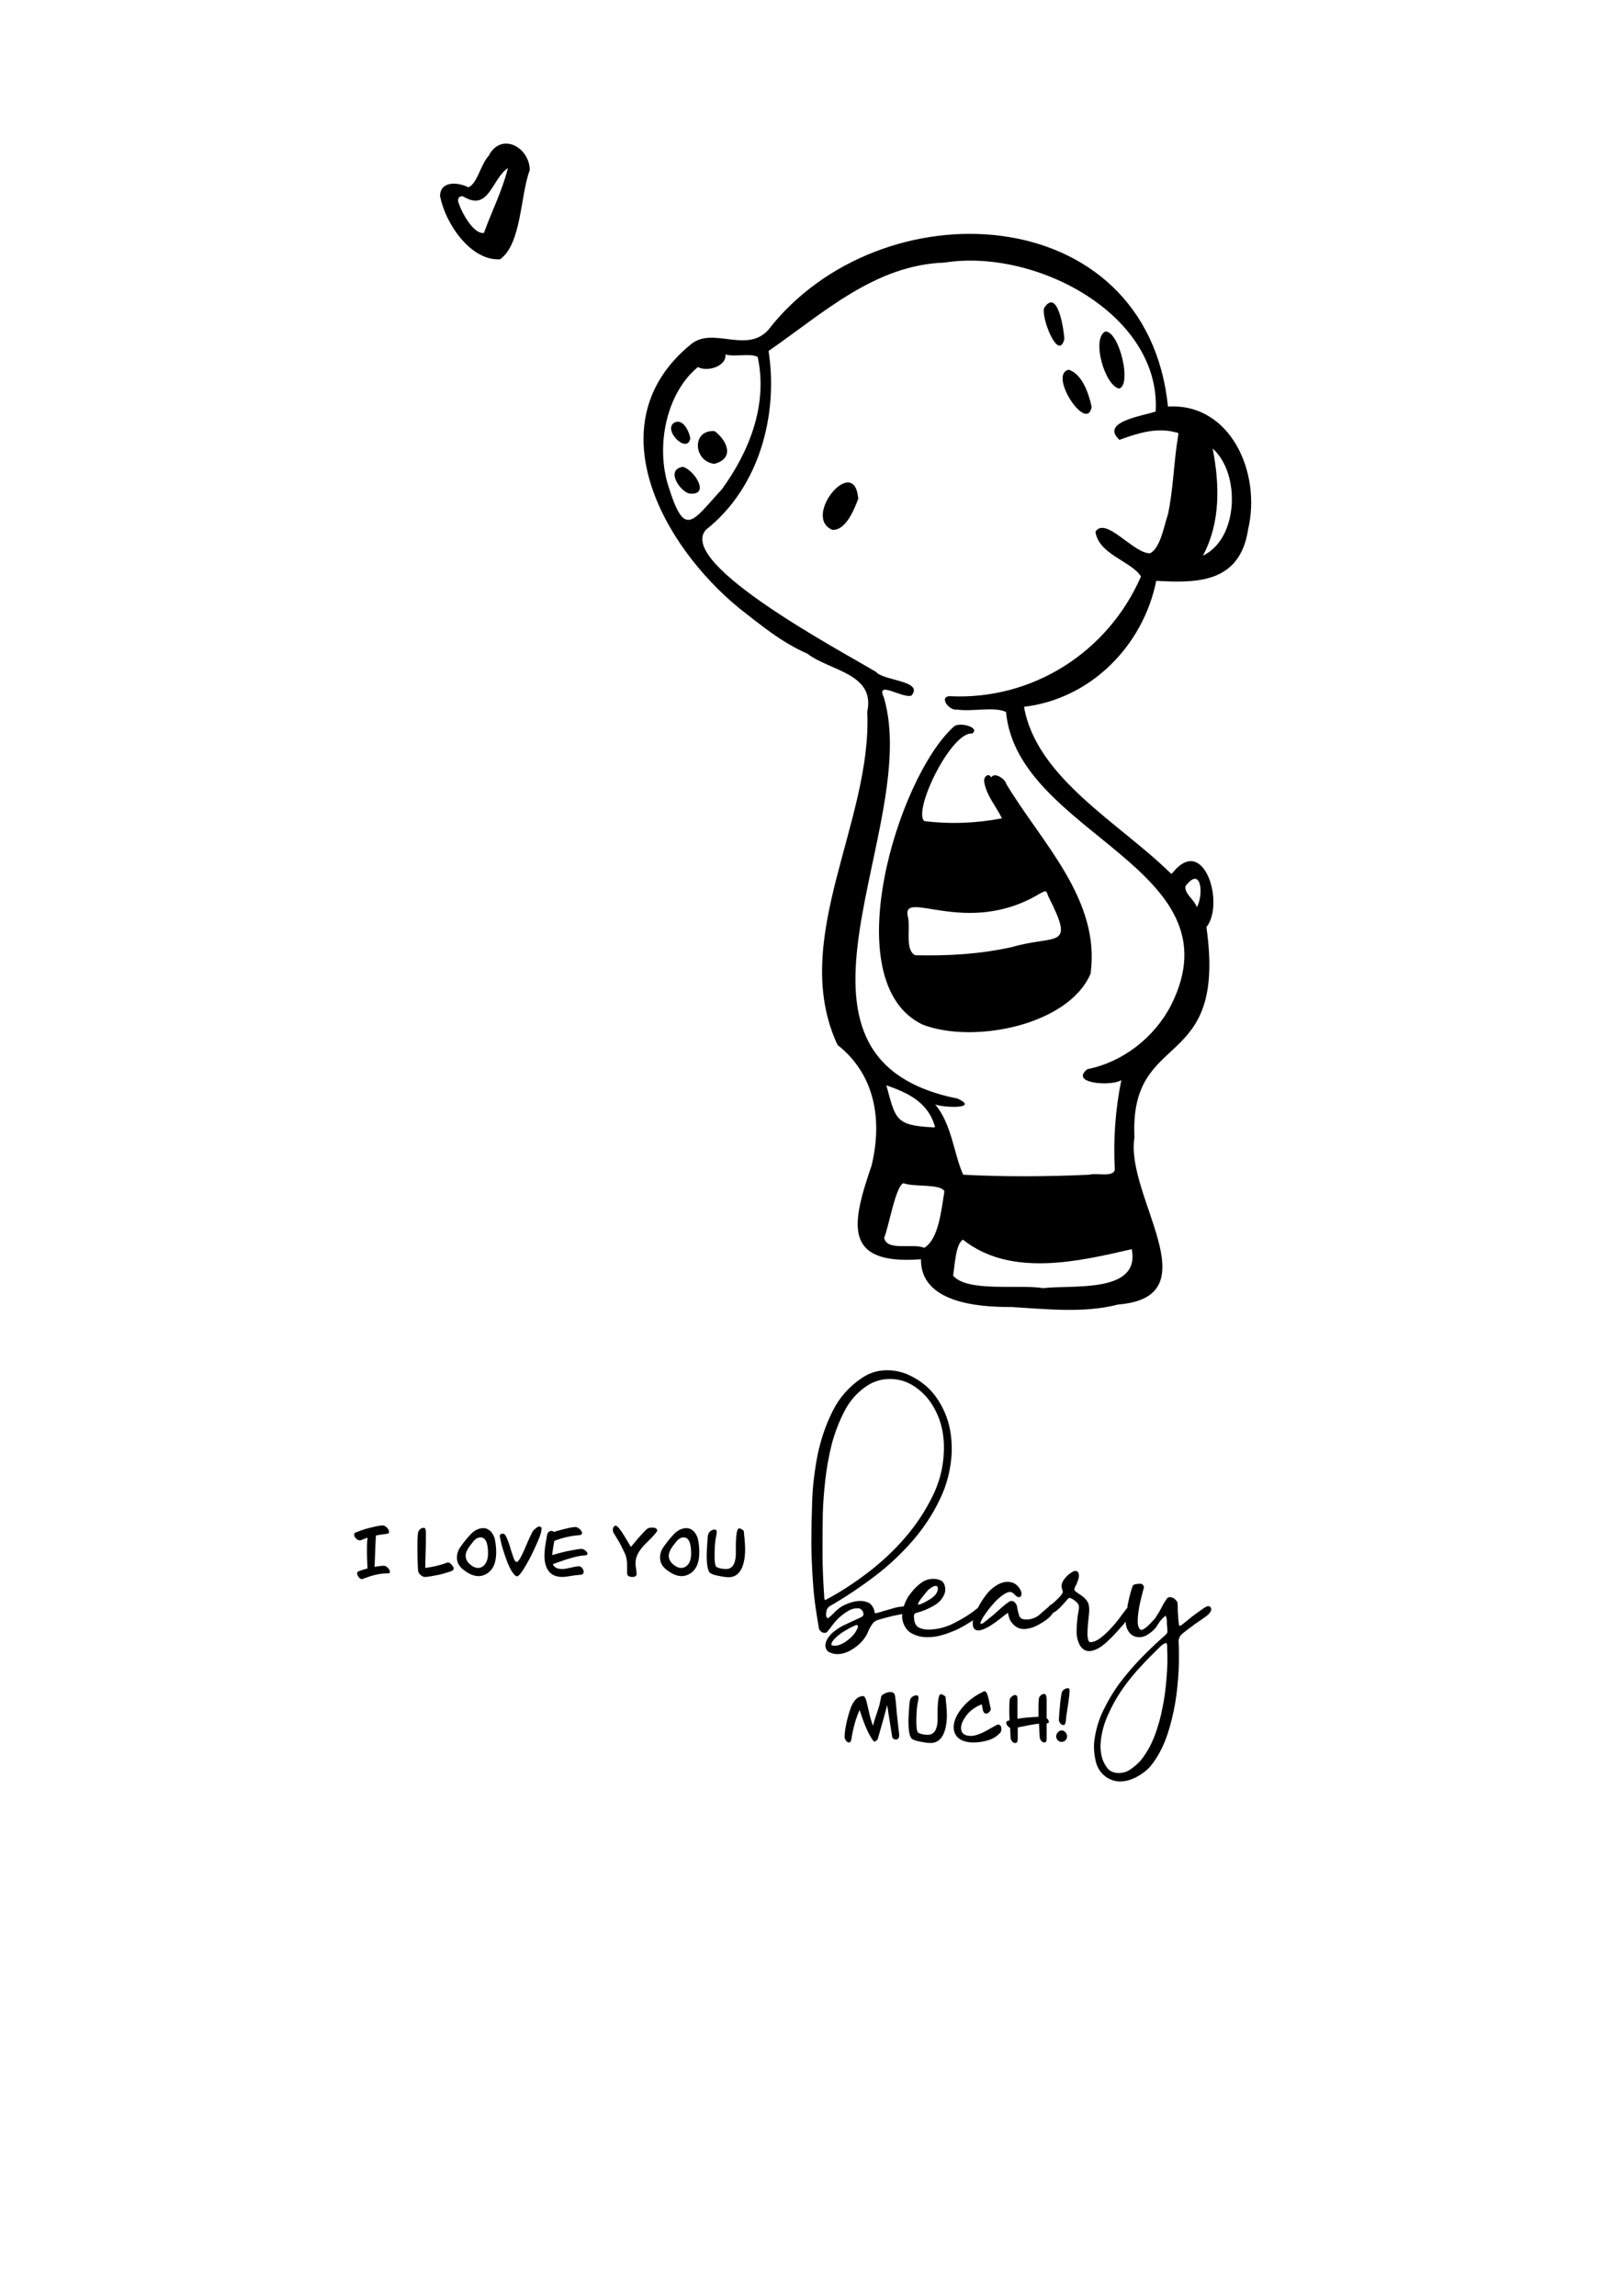 <?xml version="1.0" encoding="utf-8"?>
<!-- Generator: Adobe Illustrator 25.2.3, SVG Export Plug-In . SVG Version: 6.00 Build 0)  -->
<svg version="1.1" id="Ebene_1" xmlns="http://www.w3.org/2000/svg" xmlns:xlink="http://www.w3.org/1999/xlink" x="0px" y="0px"
	 viewBox="0 0 595.3 841.9" style="enable-background:new 0 0 595.3 841.9;" xml:space="preserve">
<path d="M318.1,261c3-14.1-13.7-14.9-22-21.3c-9.4-4.1-17.1-10.5-24.9-16.6c-28.4-23.2-53-68.2-17.7-96.9c8-6.5,20.2,3.5,28.2-5.1
	c41.1-53.1,138.9-48.4,146.7,28c22.9-1.4,34.3,24.2,29.4,45c-3,20-19.2,19.7-33.7,18.9c-4.8,23.8-24,43.3-48.5,46.2
	c4.5,26,34.9,42.6,53.3,60.6c0.9,0.8,0.8,0.8,1.5-0.1c11.3-13.5,18.9,11.8,12.1,20.3c7.7,54.1-28.3,36.8-26.4,77.1
	c-3.5,21.6,28.7,58.5-6,61.3c-12.6,3.3-27,1.6-39.3,0.9c-12.6,0.1-33.2-1.8-33-17.5c-28.9,2.2-25.4-13.1-18.1-34.4
	c4-16.7,1.3-33.3-12.5-44.2C289.2,344.6,320,301.5,318.1,261z M411.3,396.1c-3.3,2.3-19.2,1.4-12.5-4c13.1-2.6,24.7-11.7,30.8-23.6
	c25.2-50.4-56.4-62.4-60.6-107.4c-4.3-2.1-12.5,0-18-0.9c-2.7,0.6-6.7-4.5-2.8-4.9c30.4,1.6,58.2-16.1,70.3-43.9
	c-3.5-5.6-15.5-8-16.7-16.4c3.7-5.8,13.9,8,20,7.9c3.8-1.8,5.1-9.9,6.6-14.3c2-9.4,2.1-19.1,3.7-28.6c0.2-1.3,0.2-1.3-1.1-1.5
	c-7.1-1.9-14.3,0.6-20.4,2.8c-7.3-6.7,8.9-8.8,13.3-10.4c2-35.6-44.1-59.9-77.5-54.6c-25.7,0.9-44.6,18.7-64.5,32.4
	c3.6,23.1-3.2,50-23,65.6c-11,12.5,50.9,45.1,62.4,52.1c2.7,3.3,17.7,3.2,13,8.7c-3.4,1.1-13.2-5.9-10.1,0.7
	c14.1,47.9-47.1,132.2,27.1,147.1c8.2,3.9-5.6,3.3-8.3,2.1c6.2,7.4,6.8,18.2,10.3,25.8c15.4,0.8,30.8,0.7,46.2,0
	c2.6-0.8,8.9,1.1,9.4-1.9C408.3,417.8,409.1,406.8,411.3,396.1z M266.1,130c0.4,4.4-6.8,6.5-10.1,4.6c-11.6,9.5-15.6,29-10.8,43.8
	c6,19.3,8.7,12.8,19.6,1c10.1-13.9,16.9-31.1,13.1-48.5C275.1,129.4,269.8,131,266.1,130z M382.6,472.4c10.5-1.3,35.8,2.1,32.5-14.3
	c-19.1,4.4-44.4,10.5-61.9-3.5c-2.7,1.6-3,9.5-3.6,13.2C354.8,474,373.9,470.9,382.6,472.4z M324.3,453.9c0.9,5.1,10.6,1.9,14.7,3.7
	c5.4-3.2,6.3-14.3,7.4-20.7c-1.3-2.9-11.3-1.5-15-3C328.5,434.8,326,450,324.3,453.9z M441.2,203.8c13.2-6.3,13.8-30.3,3.6-39.3
	C447.3,177.5,447.8,191.5,441.2,203.8z M325.1,398c3.4,12.2,3.1,14.7,16.8,15.4c1,0.2,1.2-0.1,0.8-1C340,404,332.8,400.7,325.1,398z
	 M439,332.7c2.6-4.8,1.6-15.4-4.2-7.7C434.4,327.8,438,329.8,439,332.7z"/>
<path d="M194.3,62.4c-3.5,9.4-3,27.1-10.9,32.7c-10.9,0.6-20.2-13.4-22-23.3c0.2-5.6,6.7-5,10.4-3.1c3.3-1.4,4.5-8.4,7.4-11.5
	C183.8,48.2,194.3,54,194.3,62.4z M186.3,61.6c-6.2,4.4-6.9,16.2-16.5,10.4c-1.2-0.1-1.8,0.4-1.8,1.7c1,3.8,5.7,12.4,9.5,11.7
	C180.4,77.4,184.3,69.8,186.3,61.6z"/>
<path d="M363.6,285.1c1.1-2.1,5.1,0.5,5.5,2.4c12.8,21.4,34.7,42.4,30.9,69.6c-8.2,19.1-43.4,25.8-61.7,18.6
	c-32-15.5-9.1-90.4,11.4-109.1c1.8-2.1,10.1,0.1,6.9,2.4c-7.7-0.8-21.8,28.2-17.6,32.1c9.4,1.2,19.3,0.8,28.5-1
	c-2.1-4.4-5.7-8.3-6.5-13.4C360.7,285.1,362.4,283.1,363.6,285.1z M333.1,336.6c0.8,3.9-1.2,11.9,2.6,13.7c11.9,0.3,23.9-0.4,35.5-3
	c16.2-4.7,23.3,1.1,13.4-18.4c-1-2.3-0.5-2.6-3.2-1.2C354.1,344.2,329.9,325.1,333.1,336.6z"/>
<path d="M314.8,182.9c-1.5,4-4.6,11.7-9.5,11.4C294,189.6,313.4,166.1,314.8,182.9z"/>
<path d="M410.5,142.5c-5.2-1-10.2-18-5.2-20.9C410.4,121,415.3,141.1,410.5,142.5z"/>
<path d="M400.4,149.2c-1.7,9.9-16.1-12-8.4-13.6C396.9,137.1,399.4,144.4,400.4,149.2z"/>
<path d="M390.4,124.3c-2.2,8.7-8.7-8.2-7.4-11.4C387.9,105.5,390.2,120.7,390.4,124.3z"/>
<path d="M262,170.1c-7.7-0.9-8.4-12.6,0.1-12C266.6,161.4,269.7,168.1,262,170.1z"/>
<path d="M250.4,171.2c4.1,0.9,10.4,10.6,2.5,9.8C249.6,180.4,243.9,172.3,250.4,171.2z"/>
<path d="M253.2,160.7c-1.1,6.2-10.5-3.3-5.7-5.8C250.6,153.5,252.8,158.3,253.2,160.7z"/>
<path d="M140.9,574.2c-0.6,0-1.8,0.1-3.5,0.4c0.2-5.1,0.3-8.9,0.5-11.5c1-0.2,2.3-0.4,3.8-0.6c0.3,0,0.5-0.1,0.6-0.1
	c0.2-0.1,0.3-0.2,0.4-0.4c0-0.1,0-0.2,0-0.3c0-0.5-0.3-1-0.8-1.5c-0.5-0.5-1-0.8-1.5-0.8c-0.8,0-2.5,0.3-5.2,1c-1.3,0.3-3,0.9-5,1.7
	c-0.2,0.2-0.3,0.4-0.3,0.7c0,0.4,0.2,0.9,0.7,1.4c0.5,0.5,1,0.7,1.4,0.7c0.1,0,0.3,0,0.4-0.1c0.8-0.3,1.6-0.6,2.4-0.9
	c-0.2,1.7-0.2,3.6-0.2,5.7c0,1.4,0.1,3.3,0.2,5.6c-1.3,0.3-2.5,0.7-3.6,1.2c-0.2,0.2-0.2,0.4-0.2,0.6c0,0.4,0.2,0.9,0.6,1.4
	s0.8,0.7,1.2,0.7c0.1,0,0.2,0,0.3-0.1c3.3-1.3,6.2-2,8.7-2h0.8c0.3-0.1,0.4-0.2,0.4-0.6c0-0.5-0.2-0.9-0.7-1.4
	S141.3,574.2,140.9,574.2z"/>
<path d="M164.2,573c-0.1,0-0.2,0-0.3,0.1c-2.4,0.9-5,1.5-7.9,1.9c0-1.2,0-3,0.1-5.4c0.1-2.4,0.1-4.2,0.1-5.4v-2c0-1-0.1-1.6-0.4-1.8
	c-0.1-0.1-0.3-0.1-0.5-0.1c-0.7,0-1.3,0.4-1.8,1.2c-0.2,0.4-0.4,2-0.4,5c0,2.2,0,4.5,0.1,6.8c0.1,1.7,0.1,2.7,0.2,3
	c0.1,0.4,0.4,0.9,0.9,1.3c0.5,0.4,1,0.7,1.5,0.7c1,0,2.7-0.3,5.2-0.8c0.6-0.1,1.5-0.4,2.6-0.7c0.7-0.2,1.2-0.4,1.6-0.5
	c0.8-0.3,1.2-0.6,1.2-1c0-0.5-0.2-0.9-0.7-1.4C165.2,573.2,164.7,573,164.2,573z"/>
<path d="M179.9,561.5c-0.8-0.7-1.6-1.1-2.6-1.1c-1.7,0-3.3,0.8-4.7,2.3c-1.2,1.3-2.4,2.7-3.5,4.3c-1,1.3-1.5,2.7-1.5,4.2
	c0,0.4,0,0.7,0.1,1c0.2,1.4,1.2,2.8,3,4c1.7,1.2,3.3,1.8,4.9,1.8c0.9,0,1.9-0.3,2.8-0.8c2.4-1.4,3.6-4,3.6-8c0-1.7-0.2-3.4-0.6-5.2
	C181,563,180.6,562.2,179.9,561.5z M177,574.5c-0.5,0.3-1,0.5-1.5,0.5c-1.2,0-2.2-0.5-3.2-1.4s-1.5-1.9-1.5-3.1c0-0.8,0.3-1.7,1-2.8
	c0.3-0.5,0.9-1.3,1.8-2.4c0.8-1,1.7-1.5,2.7-1.5c1.8,0,2.7,2,2.7,5.9C179,572,178.3,573.6,177,574.5z"/>
<path d="M197.6,559.8c-0.1,0-0.5,0.2-1,0.6c-0.5,0.4-0.8,0.7-0.9,0.8c-0.4,0.4-1,1.7-1.9,3.7c-1.2,2.9-2,4.6-2.3,5.2
	c-0.9,1.8-1.5,2.7-2,2.7c-0.4,0-0.8-0.5-1.1-1.4c-0.8-2.3-1.3-3.9-1.5-4.7c-0.8-2.4-1.4-3.7-1.9-4.1c-0.2-0.1-0.4-0.2-0.6-0.2
	c-0.2,0-0.5,0.1-0.7,0.2c-0.3,0.2-0.4,0.4-0.4,0.6c0,0.2,0.2,1,0.5,2.5c0.5,2.1,1.2,4.2,2,6.4c1.1,3,2.2,4.8,3.1,5.6
	c0.3,0.2,0.6,0.4,0.7,0.4c0.6,0,1.7-1.3,3.2-3.9c1-1.7,2.2-3.9,3.4-6.6c1.6-3.4,2.4-5.6,2.4-6.7
	C198.8,560.2,198.4,559.8,197.6,559.8z"/>
<path d="M214.7,568.6c-0.5-0.4-1-0.6-1.4-0.6c-0.6,0-2.5,0.3-5.5,0.9c-1.8,0.4-3.6,0.9-5.3,1.4c0.3-2.3,0.6-4.1,0.8-5.2
	c3-1.2,6.1-1.9,9.1-2.1c0.7-0.1,1.1-0.3,1.1-0.7c0-0.5-0.3-1-0.8-1.5c-0.6-0.5-1.1-0.8-1.6-0.8c-0.7,0-2.1,0.2-4,0.7
	c-1.7,0.4-3,0.8-4,1.1c-0.2-0.2-0.4-0.4-0.8-0.4c-0.6,0-1.1,0.3-1.4,0.8c-0.2,0.6-0.3,0.9-0.3,1c0,0.1,0,0.1,0,0.2
	c-0.6,2.9-0.9,5.3-0.9,7.1c0,2.4,0.5,4.2,1.5,5.6c1.1,1.5,2.8,2.2,5.1,2.2c0.7,0,1.4-0.1,2-0.2c1.7-0.3,3.2-0.5,4.6-0.6
	c0.6,0,0.9-0.2,1.1-0.6c0-0.1,0.1-0.2,0.1-0.4c0-0.5-0.2-0.9-0.5-1.4c-0.4-0.5-0.8-0.7-1.3-0.7c-0.7,0-1.7,0.2-3,0.5s-2.3,0.5-3,0.5
	c-1.9,0-3.1-0.6-3.5-1.8c0.8-0.3,1.6-0.6,2.2-0.8c4.2-1.5,7.3-2.3,9.4-2.4c0.4,0,0.7-0.1,0.7-0.1c0.2-0.1,0.4-0.3,0.4-0.6
	C215.4,569.4,215.2,569,214.7,568.6z"/>
<path d="M239.3,560.2c-0.7,0-1.2,0.1-1.5,0.2c-0.6,0.2-2.8,2.5-6.4,6.9c-1.1-1.9-1.9-3.2-2.5-4.2c-1.5-2.4-2.5-3.6-3.1-3.6
	c-0.3,0-0.6,0.2-0.8,0.6c-0.2,0.3-0.2,0.6-0.2,1c0,0.4,0.1,0.8,0.3,1.1c0.6,0.9,1,1.7,1.4,2.3c0.9,1.4,1.7,3.1,2.7,5.2
	c0.6,1.2,0.8,2.7,0.8,4.3v1.5c0,0.5,0,1,0,1.5c0.1,0.9,0.7,1.3,2,1.3c1,0,1.5-0.4,1.5-1.1c0-0.5-0.1-1.1-0.2-2
	c-0.2-0.9-0.2-1.6-0.2-2c0-2.4,1.3-4.8,4-7.4s4-4.1,4-4.7C240.7,560.4,240.2,560.2,239.3,560.2z"/>
<path d="M254.4,561.5c-0.8-0.7-1.6-1.1-2.6-1.1c-1.7,0-3.3,0.8-4.7,2.3c-1.2,1.3-2.4,2.7-3.5,4.3c-1,1.3-1.5,2.7-1.5,4.2
	c0,0.4,0,0.7,0.1,1c0.2,1.4,1.2,2.8,3,4c1.7,1.2,3.3,1.8,4.9,1.8c0.9,0,1.9-0.3,2.8-0.8c2.4-1.4,3.6-4,3.6-8c0-1.7-0.2-3.4-0.6-5.2
	C255.5,563,255.1,562.2,254.4,561.5z M251.5,574.5c-0.5,0.3-1,0.5-1.5,0.5c-1.2,0-2.2-0.5-3.2-1.4s-1.5-1.9-1.5-3.1
	c0-0.8,0.3-1.7,1-2.8c0.3-0.5,0.9-1.3,1.8-2.4c0.8-1,1.7-1.5,2.7-1.5c1.8,0,2.7,2,2.7,5.9C253.5,572,252.9,573.6,251.5,574.5z"/>
<path d="M272,560.8c-0.3-0.2-0.6-0.3-0.9-0.3c-0.4,0-0.7,0.6-0.9,1.7c-0.2,1.5-0.3,3.1-0.3,4.6c0,1.9,0,3,0,3.5
	c-0.2,3.4-1.4,5.1-3.6,5.1c-1.2,0-2.3-0.2-3.4-0.7c-0.5-0.2-0.8-1.6-0.8-4.1c0-2,0.1-3.9,0.3-5.7c0-0.2,0.1-0.7,0.3-1.6
	c0.1-0.7,0.2-1.2,0.2-1.5c0-0.6-0.3-0.9-0.8-0.9c-0.4,0-0.9,0.2-1.4,0.5c-0.5,0.4-0.8,0.8-0.9,1.2c-0.2,0.4-0.3,1.7-0.4,3.7
	c-0.1,1.7-0.2,3-0.2,3.9c0,3.5,0.4,5.7,1.1,6.5c0.4,0.4,1.1,0.7,2.3,1c1.9,0.4,3.4,0.7,4.7,0.7c2.2,0,3.9-1.2,4.9-3.6
	c0.7-1.7,1.1-3.9,1.1-6.6c0-1.9-0.2-4.1-0.5-6.8C272.6,561.2,272.4,561,272,560.8z"/>
<path d="M444.2,589.8c-0.2-0.6-0.6-0.8-1.1-0.8c-0.3,0-0.9,0.3-1.8,0.9c-0.9,0.6-1.8,1.3-2.8,2c-1,0.7-2,1.5-2.8,2.2
	c-0.9,0.7-1.5,1.2-1.9,1.5c-0.1,0.1-0.3,0.3-0.5,0.4c-0.2,0.1-0.4,0.2-0.5,0.2c-0.1,0-0.2,0-0.3-0.1c-0.1-0.1-0.1-0.6-0.2-1.4
	s-0.2-1.6-0.2-2.5c-0.1-0.9-0.1-1.8-0.1-2.7c0-0.9-0.1-1.5-0.1-1.8c-0.1-0.4-0.5-0.8-1-1.3c-0.6-0.5-1.2-0.7-1.8-0.7
	c-0.3,0-0.6,0.1-0.9,0.3c-0.1,0.1-0.2,0.3-0.3,0.4c-0.1,0.1-0.2,0.3-0.3,0.5c-0.7,0.9-1.2,1.9-1.7,2.9c-0.5,1-1.1,2-1.8,3
	c-0.1,0.2-0.3,0.6-0.8,1.1c-0.5,0.5-1,1.1-1.5,1.6c-0.6,0.6-1.1,1.1-1.7,1.5c-0.6,0.5-1.1,0.7-1.5,0.7c-0.3,0-0.5-0.2-0.7-0.5
	c-0.4-0.6-0.6-1.5-0.6-2.7c0-1.1,0.1-2.3,0.3-3.6c0.2-1.3,0.4-2.5,0.7-3.7c0.3-1.2,0.5-2.1,0.7-2.8c0.1-0.6,0.3-1.2,0.5-1.9
	c0.2-0.6,0-1.2-0.7-1.6l-0.2-0.1c-0.4,0-1,0-1.8,0.1c-0.8,0.1-1.3,0.4-1.4,0.9c-0.7,1.9-1.2,4-1.7,6.4c-0.1,0.5-0.2,0.9-0.2,1.4
	c-0.7,0.9-1.6,2-2.6,3.4c-1,1.4-2.1,2.7-3.3,4c-1.2,1.3-2.4,2.5-3.7,3.5s-2.5,1.6-3.7,1.7c-0.5,0.1-0.9-0.2-1.1-1
	c-0.2-0.8-0.3-1.7-0.2-2.8c0-1.1,0.1-2.1,0.2-3.2c0.1-1,0.2-1.8,0.2-2.2c0.3-1.9,0.3-3.5,0-4.7c-0.4-1.3-1.5-2.5-3.4-3.7
	c-0.7-0.5-1.2-0.8-1.5-1.1c-0.3-0.3-0.4-0.5-0.3-0.8c0-0.3,0.2-0.6,0.4-1.1c0.3-0.4,0.5-1,0.8-1.8c0.4-0.9,0.5-1.8,0.4-2.5
	s-0.5-1.2-1.2-1.2c-0.5,0-1,0.2-1.7,0.7c-0.8,0.5-1.7,1.3-2.5,2.4c-0.8,1.1-1.1,2.2-0.8,3.3c0.1,0.5,0.2,0.8,0.3,1
	c0.1,0.1,0,0.4-0.1,0.7c-0.3,0.6-0.8,1.2-1.4,1.8s-1.1,1.1-1.7,1.6c-0.5,0.5-1.1,0.9-1.6,1.2c-0.2,0.2-0.4,0.4-0.5,0.6
	c-0.1,0.1-0.3,0.2-0.4,0.3c-1.2,1-2.2,1.9-3.1,2.7c-0.9,0.7-2.2,1.3-3.9,1.5c-0.1,0-0.3,0-0.4,0c-0.2,0-0.3,0-0.4,0
	c-1.4,0-2.2-0.5-2.5-1.5c-0.3-1-0.6-2.1-0.8-3.5c-0.1-0.4-0.4-0.8-0.7-1.2c-0.4-0.4-0.8-0.6-1.3-0.6c-0.3,0-0.6,0.1-0.9,0.3
	c-1.3,0.9-2.6,2-3.9,3.2c-1.3,1.2-2.6,2.3-3.9,3.3c-0.1,0.1-0.5,0.4-1.1,0.9c-0.6,0.5-1,0.7-1.4,0.7c-0.3,0-0.2-0.4,0.1-1.1
	c0.3-0.7,0.9-1.7,1.7-2.8c0.8-1.2,1.7-2.3,2.8-3.5c1-1.2,2.1-2.2,3.2-3c1.1-0.8,2-1.3,2.9-1.3c0.6,0,1.2,0.4,1.9,1.2
	c0.5,0.5,0.9,0.7,1.4,0.7c0.4,0,0.7-0.2,0.8-0.7c0.2-0.5,0.1-1-0.2-1.7c-1-2.1-2.6-3.2-4.8-3.2c-1.3,0-2.7,0.4-4.1,1.3
	c-1.5,0.9-2.9,2.2-4.2,4c-1,1.4-1.9,2.8-2.6,4.2c0,0,0,0.1-0.1,0.1c-2.4,2-5.2,3.8-8.4,5.4c-3.2,1.7-6.5,2.5-9.8,2.5
	c-1.4,0-2.5-0.3-3.5-0.8c-0.9-0.6-1.5-1.6-1.6-3.1c-0.1-0.7-0.1-1.2,0-1.6c0.2-0.3,0.5-0.6,1.1-0.7c1.9-0.5,3.9-1.3,6-2.5
	c2.1-1.1,3.4-2.7,4.1-4.6c0.3-0.9,0.3-1.9,0-2.9c-0.3-1-0.9-1.7-1.9-2c-0.7-0.3-1.5-0.4-2.3-0.4c-1.6,0-3.2,0.5-4.6,1.6
	c-1.5,1.1-2.9,2.6-4.2,4.4c-0.8,1.1-1.4,2.4-1.9,3.8c0,0.1-0.1,0.2-0.1,0.3c-1.1,0.1-2.1,0.2-3.2,0.5c-1.4,0.4-2.8,0.8-4.2,1.2
	c-0.9,0.3-1.6,0.5-2,0.6c-0.4,0.1-0.7,0.2-0.9,0.2c-0.3,0-0.4-0.1-0.4-0.4c0-0.3-0.1-0.7-0.4-1.4c-0.5-1-1.1-1.8-2-2.1
	c-0.8-0.4-1.8-0.6-2.8-0.6c-1.4,0-2.8,0.3-4.2,0.8c-1.4,0.5-2.6,1.1-3.5,1.8c-0.7,0.5-1.5,1.2-2.2,2c-0.8,0.8-1.5,1.4-2.1,1.8
	c-0.4-0.3-0.6-0.8-0.6-1.4s0.1-1.1,0.2-1.6c0.2-0.6,0.6-1.2,1.2-1.5c0.6-0.4,1.2-0.7,1.7-1c4.9-2.9,9.8-6.2,14.8-10
	c5-3.8,9.6-8.1,13.7-12.8c4.1-4.7,7.5-9.8,10.1-15.3c2.7-5.5,4.1-11.3,4.4-17.4c0.1-5.5-0.7-10.3-2.6-14.6
	c-1.9-4.3-4.4-7.7-7.5-10.2c-2-1.6-4.1-2.8-6.4-3.8c-2.3-0.9-4.7-1.4-7.2-1.4c-3.4,0-6.4,0.9-9.2,2.8c-4.7,3.1-8.3,7.2-10.8,12.2
	c-2.5,5-4.3,10.3-5.5,16c-1.1,5.7-1.8,11.3-2,17c-0.2,5.7-0.3,10.8-0.3,15.3c0,2.4,0.1,5,0.2,7.7c0.1,2.7,0.3,5.5,0.5,8.2
	c0.2,2.7,0.5,5.4,0.9,8.1c0.4,2.7,0.8,5.2,1.2,7.5c0.1,0.3,0.4,0.7,0.7,1c0.4,0.3,0.8,0.5,1.3,0.5c0.3,0,0.5,0,0.6-0.1
	c0.2-0.1,0.4-0.2,0.6-0.5c0.6-0.7,1.2-1.5,1.7-2.2c0.6-0.8,1.2-1.5,1.9-2.2c0.8-0.8,1.8-1.7,3.2-2.6c1.3-0.9,2.6-1.4,4-1.4
	c0.1,0,0.2,0,0.3,0c0.1,0,0.2,0,0.3,0c0.6,0.1,1.1,0.5,1.5,1.2c0.3,0.7,0.3,1.2,0,1.6c-0.3,0.3-0.5,0.4-0.7,0.5
	c-1.9,0.9-3.7,1.7-5.4,2.5c-1.7,0.7-3.4,1.8-5.1,3.2c-0.5,0.5-0.9,1-1.4,1.6c-0.5,0.6-0.8,1.3-1,2c-0.2,0.7-0.2,1.4,0,2
	c0.2,0.6,0.6,1.2,1.4,1.6l0.4,0.1c0.6,0.3,1.5,0.5,2.4,0.5c1.7,0,3.4-0.5,5.1-1.5c1.7-1,3-2.1,4-3.2c1-1.2,1.8-2.4,2.2-3.5
	c0.4-1.1,1.1-2.2,1.9-3.3c0.5-0.5,1.3-1,2.6-1.3c1.3-0.4,2.3-0.6,3-0.8c1-0.3,2-0.5,3.1-0.7c0.7-0.1,1.3-0.3,1.9-0.4
	c0,0.4,0,0.9,0,1.3c0.1,1.4,0.6,2.7,1.4,3.9c0.8,1.2,2,2,3.7,2.6c1.3,0.5,2.7,0.7,4.2,0.7c1.6,0,3.1-0.2,4.7-0.6
	c1.6-0.4,3.2-1,4.7-1.6c1.6-0.6,3-1.4,4.4-2.2c1-0.6,2-1.2,2.9-1.8c-0.2,1-0.1,1.8,0.1,2.5c0.3,0.8,0.9,1.2,1.9,1.2
	c0.7,0,1.6-0.3,2.7-0.8c1.1-0.5,2.4-1.4,4-2.5c0.1-0.1,0.4-0.4,0.9-0.7c0.5-0.4,0.9-0.7,1.4-1.1c0.5-0.4,0.9-0.7,1.3-1
	c0.4-0.3,0.5-0.4,0.5-0.3c0.1,0.6,0.3,1.2,0.5,1.9c0.2,0.7,0.6,1.3,1.1,1.9c0.5,0.6,1.1,1.1,1.8,1.5c0.7,0.4,1.6,0.6,2.6,0.6
	c0.8,0,1.8-0.2,2.8-0.5c1-0.3,2.2-0.9,3.5-1.7c1.3-0.8,2.3-1.5,3-2.2c0.6-0.6,1-1.2,1.3-1.6c0.4-0.1,0.8-0.4,1.2-0.7
	c0.7-0.6,1.4-1.2,2-1.9c0.6-0.7,1.2-1.3,1.7-1.9c0.5-0.6,0.8-0.9,1-0.9c0.5,0,1.1,0.3,1.9,0.9c0.8,0.6,1.3,1.1,1.5,1.6
	c0.2,0.5,0.2,1.2,0,2.3c-0.2,1.1-0.4,2.3-0.5,3.7c-0.2,1.4-0.2,2.8-0.2,4.3c0,1.5,0.4,2.9,1,4.2l0.2,0.4c0.9,1.4,2,2.1,3.4,2.1
	c0.7,0,1.5-0.2,2.2-0.5c0.8-0.3,1.5-0.7,2.2-1.2c0.7-0.5,1.4-1,2-1.6c0.6-0.6,1.2-1.1,1.7-1.6c0.3-0.3,0.9-0.9,1.8-1.9
	c0.8-0.9,1.7-1.9,2.6-2.9c0.3-0.4,0.6-0.7,0.9-1.1c0,0.1,0,0.2,0,0.3c0.1,1.6,0.6,2.8,1.5,3.9c0.9,1,2.1,1.5,3.5,1.5
	c1,0,2.1-0.3,3.1-1c1.6-1,2.8-2.1,3.6-3.5c0.8-1.4,1.8-2.5,2.9-3.4c0.3,0.5,0.5,1.2,0.5,2c0,0.8,0,1.5,0.1,2.1
	c0.1,1,0.1,1.6,0.1,1.9c0,0.3-0.4,0.8-1.2,1.5c-2.8,2.5-5.6,5.1-8.4,8c-2.8,2.9-5.4,5.9-7.8,9.1c-2.4,3.2-4.4,6.6-6.1,10.1
	c-1.7,3.5-2.8,7.2-3.3,11.1c-0.3,2.4-0.1,4.9,0.5,7.6c0.6,2.6,2.1,4.7,4.3,6.1c1.4,0.8,3,1.3,4.6,1.3c2.1,0,4.1-0.6,6.2-1.7
	c2-1.1,3.7-2.4,5-3.9c2.1-2.6,3.9-5.7,5.3-9.2c1.4-3.5,2.4-7.3,3.2-11.1s1.3-7.7,1.6-11.6c0.3-3.9,0.4-7.4,0.3-10.7
	c0-0.8,0-1.7-0.1-2.7c-0.1-1,0.2-1.9,0.7-2.6c0.5-0.6,1.4-1.3,2.6-2.2c1.2-0.9,2.2-1.6,2.8-2.1c0.8-0.5,1.6-1.1,2.5-1.7
	c0.9-0.6,1.7-1.2,2.4-1.8C444.2,590.9,444.4,590.4,444.2,589.8z M336.8,587.9c0.3-0.5,0.6-1.1,1.1-1.7c0.5-0.6,1-1.3,1.5-1.9
	c0.5-0.6,0.8-0.9,0.8-1c0.3-0.3,0.8-0.7,1.4-1.1c0.6-0.4,1.2-0.6,1.6-0.6c0.6,0,0.8,0.4,0.8,1.2c-0.2,1.4-1.1,2.5-2.6,3.5
	c-1.6,1-2.9,1.7-4.1,2.1h-0.2C336.7,588.6,336.6,588.3,336.8,587.9z M302.4,586.4c-0.1-0.3-0.1-0.8-0.1-1.3c0-0.6-0.1-1-0.1-1.3
	c-0.3-4.8-0.5-9.6-0.5-14.4c0-4.8,0-9.6,0.1-14.4c0.1-3.6,0.4-7.7,0.9-12.2c0.5-4.5,1.3-8.9,2.4-13.3c1.2-4.4,2.8-8.5,4.8-12.3
	c2-3.8,4.8-6.8,8.1-9c2.6-1.7,5.4-2.5,8.5-2.5c3.8,0,7.3,1.3,10.5,3.9c2.9,2.3,5.2,5.4,6.9,9.3c1.7,3.9,2.5,8.4,2.3,13.4
	c-0.2,5.8-1.6,11.4-4.3,16.7c-2.7,5.4-6,10.4-10.1,15.1c-4.1,4.7-8.6,8.9-13.6,12.7c-5,3.8-9.9,7-14.8,9.6c-0.3,0.1-0.4,0.2-0.5,0.3
	c-0.1,0.1-0.2,0.1-0.2,0.1C302.6,586.7,302.5,586.6,302.4,586.4z M314.7,596.7c-0.5,1.3-1.3,2.6-2.6,3.8c-1.3,1.2-2.6,2.1-3.9,2.6
	c-0.5,0.2-0.9,0.3-1.3,0.4c-0.1,0-0.3,0-0.5,0c-0.2,0-0.4,0-0.6,0c-0.8,0-1-0.3-0.8-0.9c0.3-0.7,0.8-1.3,1.5-2
	c0.6-0.6,1.4-1.2,2.2-1.8c0.8-0.5,1.6-1,2.5-1.5c0.8-0.5,1.6-0.8,2.2-1.1c0.1-0.1,0.3-0.1,0.5-0.2c0.2-0.1,0.4-0.1,0.5-0.1
	C314.7,596.2,314.7,596.4,314.7,596.7z M427.9,615.1c-0.3,3.7-0.7,7.4-1.5,11.1c-0.7,3.7-1.7,7.3-3,10.6c-1.3,3.4-3,6.3-5,8.8
	c-1,1.1-2.1,2.1-3.5,3.1s-2.9,1.5-4.5,1.5c-0.5,0-0.9,0-1.3-0.1c-1.3-0.3-2.3-0.8-3-1.8c-0.7-0.9-1.3-2-1.7-3.1
	c-0.4-1.2-0.6-2.4-0.7-3.7c-0.1-1.3,0-2.4,0.1-3.5c0.4-3,1.2-6,2.5-8.9c1.3-2.9,2.8-5.8,4.6-8.5c1.8-2.7,3.8-5.3,6-7.8
	c2.2-2.4,4.3-4.7,6.4-6.7c0.5-0.5,1.2-1.2,2.1-2.1s1.7-1.4,2.4-1.5c0.2,0.3,0.3,0.7,0.3,1c0,0.4,0,0.8,0,1.2
	C428.3,608,428.2,611.4,427.9,615.1z"/>
<path d="M329,629l-0.3-3.5c-0.1-1.5-0.3-2.6-0.4-3.5c-0.1-1-0.7-1.5-1.8-1.5c-0.5,0-1.2,0.2-1.9,0.5c-0.9,0.4-1.3,0.8-1.4,1.2
	c-0.2,1-0.3,1.7-0.4,2c-0.2,1.2-0.7,2.6-1.3,4.4c-0.7,2-1.1,3.4-1.3,4.3c-0.6-1.7-1.1-3.3-1.4-4.8l-0.6-2.6c-0.2-0.9-0.4-1.6-0.5-2
	c-0.3-1-0.7-1.5-1.1-1.5c-1.5,0-2.8,0.9-3.8,2.7c-0.6,1-1.1,2.5-1.7,4.6c-0.9,3.3-1.3,5.9-1.3,7.7c0,0.4,0.2,0.9,0.5,1.3
	c0.3,0.5,0.7,0.7,1.1,0.7c0.5,0,0.8-0.5,0.9-1.4c0.7-4.2,1.7-7.7,3-10.5c0.8,2.5,1.5,4.4,2,5.6c0.8,2,1.7,3.8,2.7,5.3
	c0.3,0.4,0.6,0.7,0.8,0.7c0.2,0,0.6-0.3,1.1-0.8l1.8-6.3c0.9-3.1,1.4-5.2,1.7-6.3l1.8,11.4c0.1,0.8,0.6,1.2,1.4,1.2
	c0.8,0,1.2-0.5,1.2-1.4c0-0.3,0-0.5,0-0.6L329,629z"/>
<path d="M346,621.6c-0.3-0.2-0.6-0.3-0.9-0.3c-0.4,0-0.7,0.6-0.9,1.7c-0.2,1.5-0.3,3.1-0.3,4.6c0,1.9,0,3,0,3.5
	c-0.2,3.4-1.4,5.1-3.6,5.1c-1.2,0-2.3-0.2-3.4-0.7c-0.5-0.2-0.8-1.6-0.8-4.1c0-2,0.1-3.9,0.3-5.7c0-0.2,0.1-0.7,0.3-1.6
	c0.1-0.7,0.2-1.2,0.2-1.5c0-0.6-0.3-0.9-0.8-0.9c-0.4,0-0.9,0.2-1.4,0.5s-0.8,0.8-0.9,1.2s-0.3,1.7-0.4,3.7c-0.1,1.7-0.2,3-0.2,3.9
	c0,3.5,0.4,5.7,1.1,6.5c0.4,0.4,1.1,0.7,2.3,1c1.9,0.4,3.4,0.7,4.7,0.7c2.2,0,3.9-1.2,4.9-3.6c0.7-1.7,1.1-3.9,1.1-6.6
	c0-1.9-0.2-4.1-0.5-6.8C346.6,622.1,346.4,621.8,346,621.6z"/>
<path d="M366.1,632.4c-0.2,0-0.9,0.4-2.2,1.1c-1.7,1-3,1.7-3.7,2c-1.6,0.7-2.9,1.1-4,1.1c-2.5,0-3.7-1-3.7-2.9
	c0-1.3,0.6-2.7,1.8-4.4c1.4-1.9,3.3-3.3,5.8-4.3c0.2,1,0.3,1.7,0.4,2.1c0.2,0.9,0.6,1.3,1.2,1.3c0.4,0,0.8-0.2,1.2-0.6
	c0.4-0.4,0.5-0.8,0.5-1.2c0-0.2-0.1-0.4-0.2-0.8c-0.4-1.9-0.6-3-0.7-3.2c-0.4-1.6-0.8-2.4-1.4-2.4c-0.1,0-0.6,0.2-1.3,0.6
	c-2.5,1.3-4.6,2.9-6.3,4.8c-2.5,2.8-3.7,5.4-3.7,7.8c0,1.9,0.8,3.4,2.3,4.4c1.3,0.8,2.9,1.2,5,1.2c1.9,0,3.6-0.3,5.3-0.8
	c2-0.6,3.4-1.6,4.5-2.8c0.2-0.3,0.4-0.7,0.4-1.3c0-0.4-0.1-0.7-0.2-1.1C366.7,632.6,366.4,632.4,366.1,632.4z"/>
<path d="M383.9,630.1c0-2.8,0-4.4,0-4.6v-2.2c0-1.4-0.3-2.1-0.9-2.1c-0.7,0-1.3,0.4-1.8,1.2c-0.2,0.3-0.3,1.8-0.3,4.4
	c0,0.9,0,1.8,0,2.8c-2.7,0.1-5.2,0.3-7.7,0.7v-3.7c0-1.4,0-2.6,0-3.6c0-1-0.3-1.4-0.9-1.4c-0.3,0-0.6,0.1-1,0.4s-0.6,0.5-0.8,0.8
	c-0.2,0.3-0.3,1.8-0.3,4.3c0,1.3,0,2.5,0.1,3.8c-0.2,0.1-0.5,0.1-0.8,0.2c-0.3,0.2-0.4,0.4-0.4,0.7c0,0.7,0.5,1.3,1.4,1.9
	c0.1,2.2,0.2,3.6,0.2,3.9c0.1,0.4,0.3,0.7,0.6,1.1s0.7,0.5,1.1,0.5c0.6,0,0.9-0.5,0.9-1.5v-4.2c3.3-0.7,5.9-1.2,7.8-1.4
	c0.1,2.8,0.2,4.5,0.3,5.3c0.1,0.4,0.3,0.7,0.6,1.1c0.4,0.4,0.7,0.5,1.1,0.5c0.6,0,0.8-0.5,0.8-1.5c0-2.8,0-4.6,0-5.5
	c0.6,0,0.8-0.2,0.8-0.5C384.7,630.9,384.4,630.5,383.9,630.1z"/>
<path d="M389.4,634.6c-0.5,0-1,0.2-1.4,0.7c-0.4,0.4-0.6,0.9-0.6,1.5c0,0.5,0.2,1,0.6,1.4c0.4,0.4,0.9,0.6,1.4,0.6
	c0.5,0,1-0.2,1.4-0.6c0.4-0.4,0.6-0.9,0.6-1.5c0-0.5-0.2-1-0.6-1.4C390.4,634.8,390,634.6,389.4,634.6z"/>
<path d="M391.6,619.1c-0.3,0-0.6,0.1-1,0.3c-0.4,0.2-0.7,0.5-0.9,0.7c-0.3,0.4-0.6,2.1-0.9,5.1c-0.2,2.5-0.4,4.4-0.4,5.6
	c0,0.4,0.2,0.8,0.5,1.2c0.4,0.4,0.7,0.6,1.1,0.6c0.1,0,0.3,0,0.4-0.1c0.3-0.1,0.5-0.8,0.6-2c0.1-1.2,0.2-2,0.3-2.4
	c0.3-2,0.5-3.3,0.6-4c0.2-1.6,0.4-2.9,0.4-4C392.4,619.4,392.1,619.1,391.6,619.1z"/>
</svg>
